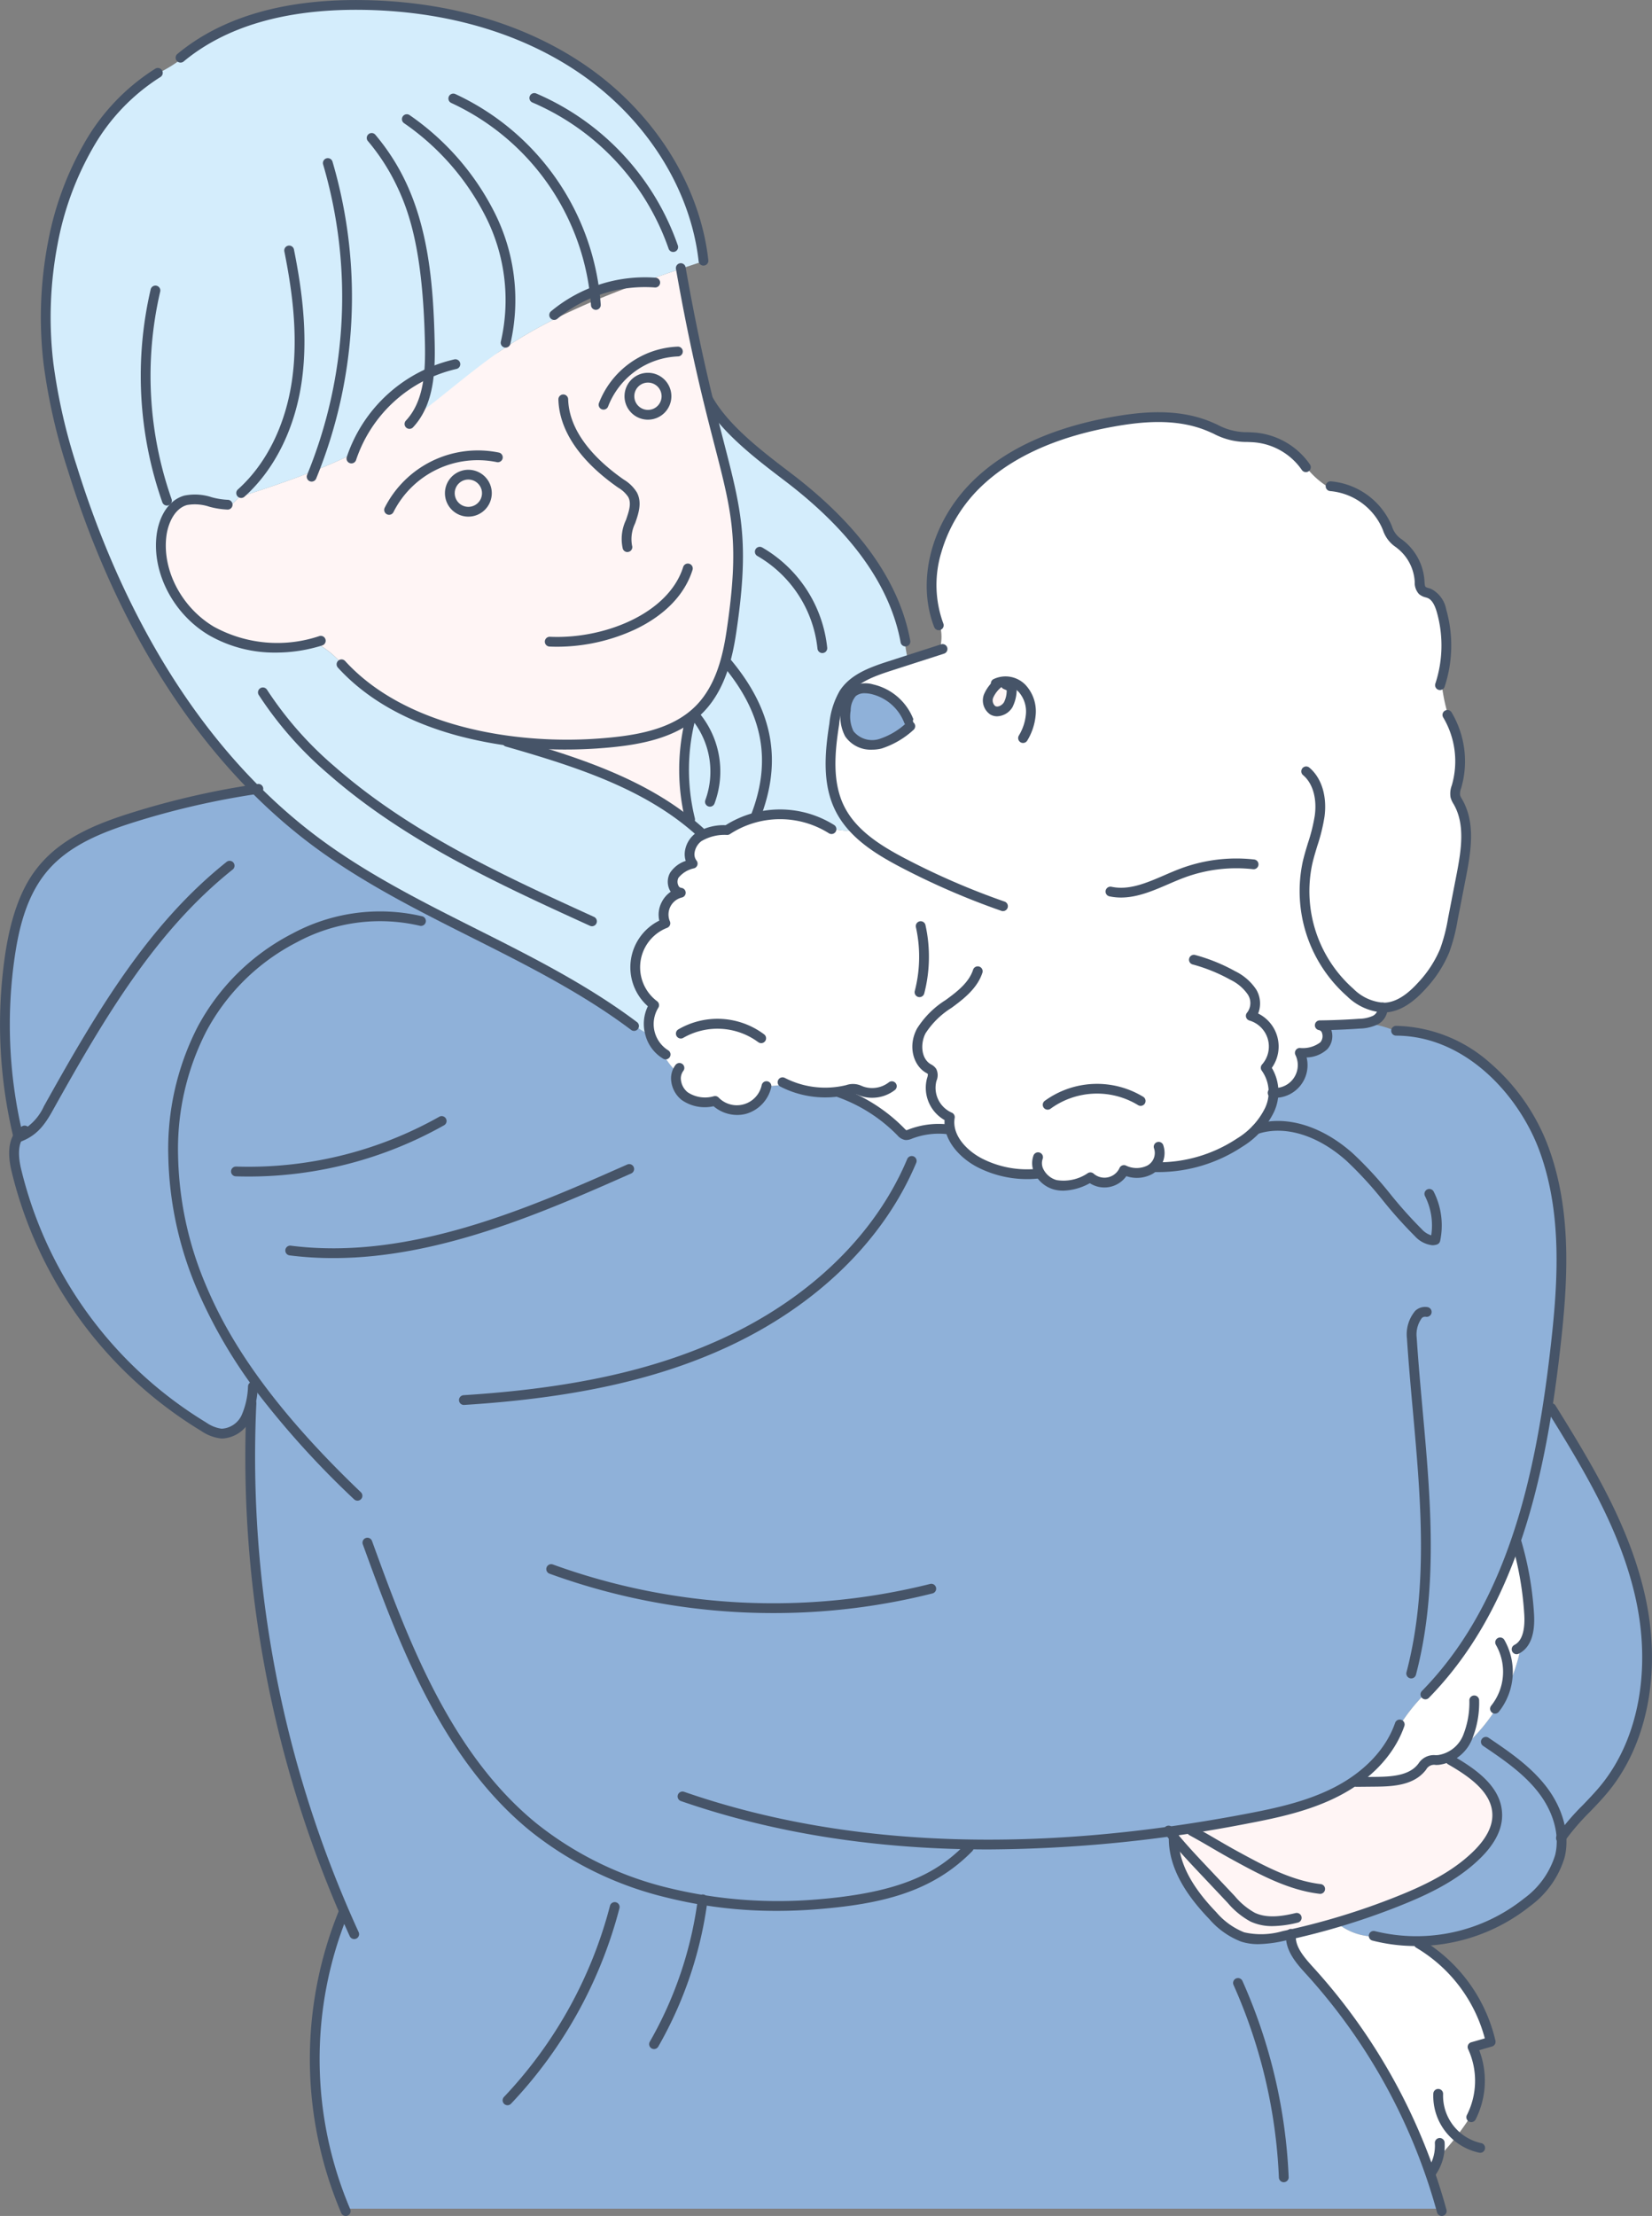 <svg xmlns="http://www.w3.org/2000/svg" width="244.633" height="328" viewBox="0 0 244.633 328"><rect x="0" y="0" width="244.633" height="328" fill="#808080" stroke="none"/><defs><style>.a{fill:#8fb1d9;}.b{fill:#fff;}.c{fill:#fff5f5;}.d{fill:#d4edfc;}.e{fill:#465468;}</style></defs><g transform="translate(197.997 208.169)"><path class="a" d="M2667.307,1904.939a25.223,25.223,0,0,1-5.386-.675,8.9,8.9,0,0,1-5.8-1.969l-.04-.132q4.645-1.369,9.147-3.173c4.2-1.679,8.365-3.691,11.583-6.862,1.594-1.569,2.987-3.573,2.991-5.81.006-3.231-2.714-5.576-5.55-7.359l-.161.129q-1.314-.5-2.627-1.01a5.257,5.257,0,0,0,3.281-2.18l.325.054a26.748,26.748,0,0,0,8.253-14.67c1.147-1.089,1.3-3.068,1.2-4.742a48.4,48.4,0,0,0-1.859-10.644l-.159-.056a116.2,116.2,0,0,0,4.761-20.049,5.378,5.378,0,0,0,.971,1.014l.038-.023c5.214,8.377,10.3,17.021,12.579,26.614,2.343,9.882,1.277,21.087-5.156,28.948-2.035,2.488-4.548,4.581-6.382,7.22a9.246,9.246,0,0,1-.244,2.819,13.31,13.31,0,0,1-4.844,6.8A26.3,26.3,0,0,1,2667.307,1904.939Z" transform="translate(-2656.08 -1825.79)"/></g><g transform="translate(0.717 116.826)"><path class="a" d="M1739.432,1475.337a7.844,7.844,0,0,1-.693,2.1,4.151,4.151,0,0,1-3.662,2.443,5.814,5.814,0,0,1-2.61-1.01,61.163,61.163,0,0,1-27.781-38.106c-.375-1.61-.528-3.6.308-4.871a70,70,0,0,1-1.242-26.669c.691-4.709,1.958-9.53,5.053-13.146,3.327-3.887,8.325-5.877,13.206-7.408a119.355,119.355,0,0,1,18.087-4.158,80.9,80.9,0,0,0,9.164,7.926c14.543,10.76,32.471,16.241,46.932,27.114l.07-.091a11.086,11.086,0,0,0,2.364,1.424,5.138,5.138,0,0,0,1.689,2.509,12.55,12.55,0,0,0,2.227,3.005,3.282,3.282,0,0,0,1.132,3.525,5.41,5.41,0,0,0,4.506.716,4.489,4.489,0,0,0,7.6-2.138l3.1-.292a13.822,13.822,0,0,0,7.651,1.037l.023.135a24.057,24.057,0,0,1,9.168,5.86,1.292,1.292,0,0,0,.677.453,1.319,1.319,0,0,0,.669-.141,11.8,11.8,0,0,1,5.906-.671l.041-.01a8.266,8.266,0,0,0,4.44,4.97,15.315,15.315,0,0,0,8.528,1.559l.279-.137a3.826,3.826,0,0,0,2.312,1.792,7.168,7.168,0,0,0,5.189-1.114,3.168,3.168,0,0,0,4.97-1.074,4.288,4.288,0,0,0,3.835-.042,2.845,2.845,0,0,0,.6-.468l.215.083a21.834,21.834,0,0,0,12.484-3.637,11.715,11.715,0,0,0,4.417-4.813,7,7,0,0,0,.584-2.546,4.118,4.118,0,0,0,3.917-5.924,4.928,4.928,0,0,0,3.55-1.049c.886-.909.661-2.832-.592-3.031q2.931-.031,5.856-.24c.281-.019.567-.042.851-.079a15.34,15.34,0,0,1,4.56,1.19l.027-.062c9.992.029,18.524,8.236,21.943,17.624s2.753,19.726,1.612,29.652c-.317,2.761-.681,5.543-1.114,8.325a116.175,116.175,0,0,1-4.761,20.05c-2.848,8.24-6.928,15.877-12.943,22.169l-.07-.066a26.941,26.941,0,0,0-3.84,4.61,4.38,4.38,0,0,1-.35.476,17.325,17.325,0,0,1-6.537,8.127,23.082,23.082,0,0,1-2.709,1.64c-4.127,2.134-8.731,3.146-13.3,4.016q-5.34,1.015-10.747,1.795l-.768.108c.2.255.4.505.609.755-.027.13-.05.261-.075.393l.116.021c.056,4.326,2.768,8.16,5.773,11.271a11.216,11.216,0,0,0,4.444,3.175,11.967,11.967,0,0,0,6.063-.161c.365-.077.727-.155,1.091-.238-.211,2.062,1.354,3.846,2.757,5.384a87.086,87.086,0,0,1,17.828,29.985q.9,2.593,1.635,5.241H1753.34a57.681,57.681,0,0,1-.167-43.879l.11-.048a169.98,169.98,0,0,1-13.747-75.317Z" transform="translate(-1703.014 -1384.51)"/></g><g transform="translate(200.681 228.218)"><path class="b" d="M2685.03,1952.708a5.256,5.256,0,0,1-3.281,2.18c-.118.021-.238.035-.358.045a3.955,3.955,0,0,0-1.664.259,3.9,3.9,0,0,0-.938.967c-1.558,1.822-4.268,1.983-6.665,2.006q-1.456.012-2.912.027l-.161-.225a17.328,17.328,0,0,0,6.537-8.127,4.387,4.387,0,0,0,.35-.476,26.921,26.921,0,0,1,3.84-4.61l.07.066c6.015-6.293,10.1-13.929,12.943-22.169l.16.056a48.4,48.4,0,0,1,1.859,10.644c.1,1.675-.054,3.653-1.2,4.742a26.749,26.749,0,0,1-8.253,14.67Z" transform="translate(-2669.05 -1922.65)"/></g><g transform="translate(173.693 260.456)"><path class="c" d="M2556.157,2104.242c-.365.083-.727.161-1.091.238a11.967,11.967,0,0,1-6.063.161,11.215,11.215,0,0,1-4.444-3.175c-3.006-3.111-5.717-6.945-5.773-11.271l-.116-.021c.025-.132.048-.263.074-.393.052-.288.105-.575.159-.863q5.4-.773,10.747-1.795c4.566-.869,9.17-1.881,13.3-4.016a23.1,23.1,0,0,0,2.71-1.639l.161.226q1.456-.016,2.913-.027c2.4-.023,5.106-.184,6.665-2.006a3.9,3.9,0,0,1,.937-.967,3.962,3.962,0,0,1,1.664-.259c.12-.01.24-.025.358-.045q1.314.506,2.627,1.01l.161-.128c2.836,1.782,5.556,4.128,5.55,7.359,0,2.238-1.4,4.241-2.991,5.811-3.219,3.171-7.387,5.183-11.583,6.862q-4.5,1.8-9.147,3.173Q2559.6,2103.476,2556.157,2104.242Z" transform="translate(-2538.67 -2078.39)"/></g><g transform="translate(191.161 284.542)"><path class="b" d="M2644.885,2229.552a6.758,6.758,0,0,1-1.093,2.287l-.13.046a87.071,87.071,0,0,0-17.829-29.985c-1.4-1.538-2.968-3.323-2.757-5.384q3.437-.768,6.816-1.766l.039.133a8.9,8.9,0,0,0,5.8,1.968,25.219,25.219,0,0,0,5.386.675,1.8,1.8,0,0,0,1.53.824l.031-.047a22.866,22.866,0,0,1,9.96,14.123l-2.685.77a11.923,11.923,0,0,1,.3,9.319,38.928,38.928,0,0,1-2.649,3.885A39.412,39.412,0,0,1,2644.885,2229.552Z" transform="translate(-2623.057 -2194.75)"/></g><g transform="translate(94.074 61.75)"><path class="b" d="M2208.875,1157.52a3.027,3.027,0,0,0-1.07.157l.035.1a5.125,5.125,0,0,0-1.478,1.9,1.593,1.593,0,1,0,2.888,1.327,5.244,5.244,0,0,0,.523-2.6l-.909-.4Zm-9.739-8.317-.169.039c-2.739-7.069.1-15.442,5.487-20.772s12.882-8.034,20.345-9.362c4.633-.824,9.547-1.153,13.923.577a22.588,22.588,0,0,0,4.1,1.538c1.016.186,2.061.13,3.09.23a10.327,10.327,0,0,1,7.278,4.183l.014-.01a12.468,12.468,0,0,0,3.391,3.128l.389-.1a10.036,10.036,0,0,1,8.276,5.862,7.832,7.832,0,0,0,.8,1.608,8.846,8.846,0,0,0,1.478,1.321,7.508,7.508,0,0,1,2.631,5.231,2,2,0,0,0,.4,1.406,3.145,3.145,0,0,0,1.053.451,3.613,3.613,0,0,1,1.791,2.552,18.739,18.739,0,0,1-.11,10.664l.122.021a27.323,27.323,0,0,0,1.056,5.063,13.391,13.391,0,0,1,1.182,10.2,3.056,3.056,0,0,0-.205,1.5,3.257,3.257,0,0,0,.412.872c1.842,3.235,1.184,7.257.474,10.911q-.628,3.217-1.252,6.433a25.922,25.922,0,0,1-1.207,4.649,17.553,17.553,0,0,1-3.389,5.2c-1.486,1.643-3.378,3.186-5.6,3.227a1.741,1.741,0,0,1-.18,0v.006a2.035,2.035,0,0,1-1.179,1.884,4.214,4.214,0,0,1-1.437.412c-.284.037-.569.06-.851.078q-2.925.208-5.856.24c1.253.2,1.478,2.122.592,3.031a4.928,4.928,0,0,1-3.55,1.049,4.118,4.118,0,0,1-3.917,5.924,7,7,0,0,1-.584,2.546,11.712,11.712,0,0,1-4.417,4.813,21.833,21.833,0,0,1-12.484,3.637l-.215-.083a2.85,2.85,0,0,1-.6.468,4.288,4.288,0,0,1-3.836.042,3.168,3.168,0,0,1-4.97,1.074,7.167,7.167,0,0,1-5.189,1.114,3.826,3.826,0,0,1-2.312-1.793l-.28.137a15.314,15.314,0,0,1-8.528-1.559,8.267,8.267,0,0,1-4.44-4.97l-.041.01a11.8,11.8,0,0,0-5.906.671,1.317,1.317,0,0,1-.669.141,1.291,1.291,0,0,1-.677-.453,24.058,24.058,0,0,0-9.168-5.86l-.023-.135a13.821,13.821,0,0,1-7.65-1.037l-3.1.292a4.488,4.488,0,0,1-7.6,2.138,5.41,5.41,0,0,1-4.507-.716,3.281,3.281,0,0,1-1.132-3.525,12.528,12.528,0,0,1-2.227-3.005,5.356,5.356,0,0,1-1.146-6.93,6.994,6.994,0,0,1,1.663-12.122,3.312,3.312,0,0,1,2.277-4.515c-1.093-.1-1.521-1.648-.958-2.592a4.638,4.638,0,0,1,2.724-1.722c-.936-1.155-.348-3.014.849-3.9a4.088,4.088,0,0,1,.464-.3,8.229,8.229,0,0,1,3.794-.77,12.958,12.958,0,0,1,4.191-1.89,14.436,14.436,0,0,1,11.068,1.635,18.944,18.944,0,0,0,3.894.431,12.858,12.858,0,0,1-2.448-3.31c-1.923-3.8-1.52-8.329-.855-12.54a11.431,11.431,0,0,1,1.443-4.581c1.474-2.24,4.223-3.206,6.775-4.028l2.714-.875,4.666-1.505A6.539,6.539,0,0,0,2199.136,1149.2Zm-4.564,15.117a3.97,3.97,0,0,0-.25-1.368l.019-.008a7.649,7.649,0,0,0-5.261-4.248,3.3,3.3,0,0,0-2.882.484,3.882,3.882,0,0,0-1,2.633,5.577,5.577,0,0,0,.524,3.484,4.231,4.231,0,0,0,4.6,1.48A11.59,11.59,0,0,0,2194.572,1164.32Z" transform="translate(-2154.027 -1118.436)"/></g><g transform="translate(146.287 100.832)"><path class="c" d="M2408.893,1307.723l.909.4a5.239,5.239,0,0,1-.524,2.6,1.593,1.593,0,1,1-2.887-1.327,5.121,5.121,0,0,1,1.478-1.9l-.035-.1a3.024,3.024,0,0,1,1.07-.157Z" transform="translate(-2406.268 -1307.244)"/></g><g transform="translate(104.867 59.194)"><path class="d" d="M2235.77,1144.6l-2.714.876c-2.552.822-5.3,1.788-6.775,4.028a11.432,11.432,0,0,0-1.443,4.581c-.664,4.21-1.068,8.737.855,12.54a12.861,12.861,0,0,0,2.449,3.31,18.932,18.932,0,0,1-3.893-.431,14.437,14.437,0,0,0-11.068-1.635l-.012-.043c2.751-7.048,2.734-14.477-4.165-22.767l-.37-.029a34.774,34.774,0,0,0,.979-4.635c2.335-15.674.271-19.027-3.442-34.293l.044-.01c2.521,4.424,7.756,8.363,11.807,11.445,7.922,6.032,15.171,13.912,17.224,23.614h0A18.54,18.54,0,0,0,2235.77,1144.6Z" transform="translate(-2206.17 -1106.09)"/></g><g transform="translate(125.194 101.891)"><path class="a" d="M2313.542,1316.732a3.958,3.958,0,0,1,.25,1.368,11.6,11.6,0,0,1-4.243,2.457,4.232,4.232,0,0,1-4.6-1.48,5.578,5.578,0,0,1-.524-3.484,3.883,3.883,0,0,1,1-2.633,3.3,3.3,0,0,1,2.881-.484,7.65,7.65,0,0,1,5.262,4.247Z" transform="translate(-2304.367 -1312.358)"/></g><g transform="translate(101.3 98.132)"><path class="d" d="M2195.337,1294.229c6.9,8.29,6.916,15.719,4.165,22.768l.013.043a12.965,12.965,0,0,0-4.192,1.89,8.231,8.231,0,0,0-3.794.77l-.218-.5q-.922-.832-1.89-1.6l.408-.242a30.732,30.732,0,0,1,.062-14.957l-.1-.13a12.555,12.555,0,0,0,1.482-1.3,16,16,0,0,0,3.691-6.769Z" transform="translate(-2188.936 -1294.2)"/></g><g transform="translate(23.816 39.778)"><path class="c" d="M1885.9,1014.285c1.9-.687,3.809-1.348,5.721-2,1.457,8.278,2.834,14.479,4.039,19.426,3.714,15.266,5.777,18.619,3.442,34.293a34.761,34.761,0,0,1-.979,4.635,16,16,0,0,1-3.691,6.769,12.58,12.58,0,0,1-1.482,1.3c-3.79,2.842-8.978,3.525-13.807,3.859a65.4,65.4,0,0,1-13.2-.427c-9.164-1.246-18.162-4.585-24.15-10.849l.019-.019a13.124,13.124,0,0,0-4.4-3.67,20.013,20.013,0,0,1-15.336-1.716c-4.809-2.865-8.048-8.5-7.379-14.057.269-2.24,1.418-4.663,3.589-5.27,2.024-.567,4.113.638,6.214.648l.309.23a10.945,10.945,0,0,0,1.354-1.327c3.739-1.209,7.481-2.455,11.126-3.9,1.962-.778,3.9-1.617,5.788-2.538,2.24-1.087,2.259-9.8,4.351-11.168.936-.609,7.1-1.784,8-2.442,4.256-3.115,5.109,1.373,9.462-1.616a69.011,69.011,0,0,1,8.021-4.7c1.987-1,4.016-1.921,6.075-2.784C1881.259,1016.01,1883.571,1015.126,1885.9,1014.285Zm3.587,16.876a2.744,2.744,0,1,0-2.742,2.745A2.744,2.744,0,0,0,1889.487,1031.162Zm-26.594,14.353a2.744,2.744,0,1,0-2.743,2.743A2.744,2.744,0,0,0,1862.892,1045.515Z" transform="translate(-1814.608 -1012.29)"/></g><g transform="translate(6.777 0.725)"><path class="d" d="M1826.344,862.674c-1.912.648-3.823,1.308-5.721,2a21.055,21.055,0,0,0-7.046,1.368,20.737,20.737,0,0,0-6,3.49l.052.606a69.02,69.02,0,0,0-8.021,4.7c-4.353,2.989-8.3,6.547-12.552,9.662a13.647,13.647,0,0,0,1.993-6.411,21.424,21.424,0,0,0-11.254,11.975c-1.89.921-3.825,1.759-5.788,2.538-3.645,1.445-7.388,2.691-11.126,3.9a10.927,10.927,0,0,1-1.354,1.327l-.308-.23c-2.1-.01-4.19-1.215-6.214-.648-2.171.607-3.32,3.03-3.589,5.27-.668,5.558,2.571,11.192,7.38,14.057a20.012,20.012,0,0,0,15.336,1.716,13.121,13.121,0,0,1,4.4,3.67l-.019.019c5.988,6.264,14.986,9.6,24.15,10.849l-.023.174c9.391,2.691,19.052,5.7,26.661,11.724q.969.764,1.89,1.6l.217.5a4.072,4.072,0,0,0-.463.3c-1.2.884-1.784,2.743-.849,3.9a4.638,4.638,0,0,0-2.724,1.722c-.563.944-.134,2.49.958,2.592a3.312,3.312,0,0,0-2.277,4.515,6.993,6.993,0,0,0-1.662,12.122,5.144,5.144,0,0,0-.545,4.422,11.083,11.083,0,0,1-2.364-1.424l-.07.091c-14.461-10.874-32.389-16.355-46.932-27.114a80.913,80.913,0,0,1-9.163-7.926c-12.919-12.941-21.652-29.994-27.108-47.586a86.633,86.633,0,0,1-3.519-15.473,58.42,58.42,0,0,1,.65-17.808c1.917-9.975,6.893-19.869,15.552-25.179l.054.033a19.785,19.785,0,0,0,3.422-2.086l-.13-.174c7.241-6.017,17.116-7.9,26.53-7.827,11.575.089,23.324,2.931,32.9,9.441s16.75,16.916,18.027,28.42l.021.062Q1828.027,862.108,1826.344,862.674Z" transform="translate(-1732.292 -823.62)"/></g><g transform="translate(75.124 106.203)"><path class="c" d="M2089.513,1333.19l.1.13a30.736,30.736,0,0,0-.062,14.958l-.408.242c-7.609-6.026-17.27-9.033-26.661-11.724l.023-.174a65.375,65.375,0,0,0,13.2.426C2080.536,1336.715,2085.723,1336.032,2089.513,1333.19Z" transform="translate(-2062.48 -1333.19)"/></g><g transform="translate(93.207 55.905)"><path class="c" d="M2152.585,1090.2a2.745,2.745,0,1,1-2.745,2.745A2.744,2.744,0,0,1,2152.585,1090.2Z" transform="translate(-2149.84 -1090.2)"/></g><g transform="translate(66.613 70.258)"><path class="c" d="M2024.1,1159.54a2.744,2.744,0,1,1-2.745,2.745A2.744,2.744,0,0,1,2024.1,1159.54Z" transform="translate(-2021.36 -1159.54)"/></g><g transform="translate(49.847 38.929)"><path class="e" d="M1974.313,1080.2a61.519,61.519,0,0,1-16.116-2.079c-7.5-2.052-13.433-5.431-17.644-10.045a.724.724,0,0,1,1.07-.977c7.875,8.629,21.425,11.643,32.854,11.644,1.49,0,2.941-.051,4.341-.147,5.575-.385,11.229-1.25,14.818-4.943,2.966-3.053,3.949-7.485,4.474-11,1.945-13.048.849-17.3-1.8-27.557-1.486-5.755-3.519-13.636-5.7-26.056a.725.725,0,0,1,1.427-.251c2.172,12.363,4.2,20.213,5.677,25.944,2.622,10.158,3.818,14.794,1.83,28.133-.557,3.735-1.613,8.451-4.868,11.8-3.929,4.043-9.9,4.974-15.757,5.379C1977.381,1080.148,1975.842,1080.2,1974.313,1080.2Z" transform="translate(-1940.364 -1008.186)"/></g><g transform="translate(23.095 73.178)"><path class="e" d="M1828.891,1197.059a19.485,19.485,0,0,1-9.948-2.59c-5.223-3.11-8.4-9.182-7.728-14.766.285-2.367,1.515-5.155,4.114-5.881a7.914,7.914,0,0,1,4.029.238,10.838,10.838,0,0,0,2.384.385.724.724,0,0,1,0,1.449h0a12.071,12.071,0,0,1-2.709-.424,6.749,6.749,0,0,0-3.306-.253c-1.913.535-2.847,2.844-3.065,4.659-.607,5.033,2.285,10.522,7.031,13.348a19.535,19.535,0,0,0,15.645,1.386.725.725,0,0,1,.436,1.382A22.892,22.892,0,0,1,1828.891,1197.059Z" transform="translate(-1811.125 -1173.644)"/></g><g transform="translate(56.893 66.637)"><path class="e" d="M1975.127,1151.607a.725.725,0,0,1-.654-1.035,15.457,15.457,0,0,1,16.948-8.169.725.725,0,0,1-.33,1.411,13.963,13.963,0,0,0-15.309,7.379A.724.724,0,0,1,1975.127,1151.607Z" transform="translate(-1974.403 -1142.045)"/></g><g transform="translate(88.65 51.304)"><path class="e" d="M2128.549,1077.3a.735.735,0,0,1-.252-.045.725.725,0,0,1-.427-.932,13.075,13.075,0,0,1,11.673-8.347.724.724,0,0,1,.037,1.448,11.6,11.6,0,0,0-10.352,7.4A.725.725,0,0,1,2128.549,1077.3Z" transform="translate(-2127.825 -1067.973)"/></g><g transform="translate(65.888 69.534)"><path class="e" d="M2021.328,1162.979a3.468,3.468,0,1,1,3.469-3.468A3.472,3.472,0,0,1,2021.328,1162.979Zm0-5.488a2.019,2.019,0,1,0,2.019,2.019A2.022,2.022,0,0,0,2021.328,1157.492Z" transform="translate(-2017.86 -1156.043)"/></g><g transform="translate(92.483 55.181)"><path class="e" d="M2149.81,1093.64a3.469,3.469,0,1,1,3.468-3.468A3.472,3.472,0,0,1,2149.81,1093.64Zm0-5.488a2.02,2.02,0,1,0,2.02,2.02A2.021,2.021,0,0,0,2149.81,1088.152Z" transform="translate(-2146.342 -1086.703)"/></g><g transform="translate(51.315 53.179)"><path class="e" d="M1948.182,1092.441a.725.725,0,0,1-.69-.948,21.97,21.97,0,0,1,15.929-14.446.724.724,0,0,1,.31,1.415,20.5,20.5,0,0,0-14.861,13.477A.725.725,0,0,1,1948.182,1092.441Z" transform="translate(-1947.457 -1077.029)"/></g><g transform="translate(81.341 41.044)"><path class="e" d="M2093.238,1024.717a.725.725,0,0,1-.466-1.28,21.725,21.725,0,0,1,15.457-4.973.725.725,0,1,1-.109,1.445,20.269,20.269,0,0,0-14.417,4.639A.721.721,0,0,1,2093.238,1024.717Z" transform="translate(-2092.514 -1018.405)"/></g><g transform="translate(82.687 58.383)"><path class="e" d="M2109.237,1125.5a.725.725,0,0,1-.685-.488,6.518,6.518,0,0,1,.464-4.246c.455-1.322.847-2.463.34-3.414a4.55,4.55,0,0,0-1.492-1.389l-.062-.044c-5.619-3.933-8.657-8.429-8.787-13a.725.725,0,0,1,.7-.745h.021a.725.725,0,0,1,.724.7c.147,5.175,4.524,9.3,8.17,11.855l.062.043a5.749,5.749,0,0,1,1.94,1.894c.805,1.507.246,3.133-.247,4.567a5.327,5.327,0,0,0-.465,3.3.725.725,0,0,1-.685.961Z" transform="translate(-2099.013 -1102.17)"/></g><g transform="translate(80.681 83.388)"><path class="e" d="M2091.148,1235.308q-.568,0-1.13-.026a.724.724,0,0,1,.066-1.447c8,.367,17.571-3.41,19.739-10.358a.725.725,0,0,1,1.383.432c-1.141,3.658-4.063,6.7-8.448,8.808A27.53,27.53,0,0,1,2091.148,1235.308Z" transform="translate(-2089.327 -1222.969)"/></g><g transform="translate(59.517 16.912)"><path class="e" d="M2002.432,936.365a.725.725,0,0,1-.7-.9,27.336,27.336,0,0,0-2.124-18.235,37.2,37.2,0,0,0-12.219-14.092.724.724,0,1,1,.838-1.182,38.652,38.652,0,0,1,12.688,14.651,28.786,28.786,0,0,1,2.222,19.207A.724.724,0,0,1,2002.432,936.365Z" transform="translate(-1987.08 -901.823)"/></g><g transform="translate(54.276 19.651)"><path class="e" d="M1968.119,958.882a.724.724,0,0,1-.529-1.219c2.775-2.971,2.908-7.571,2.815-11.649-.312-13.67-2.338-19.489-4.479-23.74a30.626,30.626,0,0,0-3.993-6.025.725.725,0,0,1,1.1-.938,32.063,32.063,0,0,1,4.182,6.311c3.754,7.45,4.446,16.11,4.634,24.359.1,4.364-.058,9.3-3.2,12.671A.723.723,0,0,1,1968.119,958.882Z" transform="translate(-1961.76 -915.055)"/></g><g transform="translate(66.388 13.848)"><path class="e" d="M2042.124,919.033a.724.724,0,0,1-.723-.682,35.826,35.826,0,0,0-20.7-29.943.725.725,0,0,1,.59-1.324,37.309,37.309,0,0,1,21.554,31.182.725.725,0,0,1-.681.765Z" transform="translate(-2020.274 -887.021)"/></g><g transform="translate(45.423 23.41)"><path class="e" d="M1919.716,981.091a.725.725,0,0,1-.669-1,69.44,69.44,0,0,0,2.371-45.942.724.724,0,1,1,1.389-.414,70.89,70.89,0,0,1-2.421,46.91A.725.725,0,0,1,1919.716,981.091Z" transform="translate(-1918.992 -933.216)"/></g><g transform="translate(34.989 36.377)"><path class="e" d="M1869.311,1033.188a.724.724,0,0,1-.484-1.264c4.263-3.82,7.12-9.645,8.045-16.4.933-6.812-.13-13.624-1.16-18.8a.725.725,0,1,1,1.421-.283c1.052,5.285,2.136,12.252,1.175,19.277-.972,7.1-4,13.235-8.514,17.285A.722.722,0,0,1,1869.311,1033.188Z" transform="translate(-1868.586 -995.858)"/></g><g transform="translate(78.399 13.779)"><path class="e" d="M2099.593,910.205a.725.725,0,0,1-.686-.491,36.632,36.632,0,0,0-20.165-21.635.724.724,0,1,1,.563-1.335,38.1,38.1,0,0,1,20.974,22.5.724.724,0,0,1-.686.958Z" transform="translate(-2078.299 -886.687)"/></g><g transform="translate(122.264 95.332)"><path class="e" d="M2316.476,1320.2a.726.726,0,0,1-.238-.04,110.7,110.7,0,0,1-14.847-6.424c-3.87-2.023-7.723-4.433-9.7-8.338-1.991-3.937-1.62-8.566-.923-12.98a11.961,11.961,0,0,1,1.552-4.866c1.555-2.359,4.273-3.389,7.159-4.32l7.824-2.522a.724.724,0,1,1,.445,1.379l-7.824,2.522c-2.63.848-5.1,1.772-6.393,3.738a10.8,10.8,0,0,0-1.33,4.294c-.659,4.175-1.021,8.53.785,12.1,1.79,3.54,5.42,5.8,9.076,7.708a109.21,109.21,0,0,0,14.652,6.339.725.725,0,0,1-.238,1.409Z" transform="translate(-2290.213 -1280.671)"/></g><g transform="translate(124.469 101.166)"><path class="e" d="M2305.534,1318.656a4.572,4.572,0,0,1-3.982-1.969,6.218,6.218,0,0,1-.63-3.933,4.512,4.512,0,0,1,1.237-3.111,3.94,3.94,0,0,1,3.512-.65,8.411,8.411,0,0,1,5.98,5.162.429.429,0,0,0,.107.572.725.725,0,0,1-.111,1.019,12.8,12.8,0,0,1-4.7,2.739A5.832,5.832,0,0,1,2305.534,1318.656Zm-1.072-8.349a2,2,0,0,0-1.343.421,3.3,3.3,0,0,0-.754,2.158,4.968,4.968,0,0,0,.415,3.032,3.539,3.539,0,0,0,3.813,1.161,10.744,10.744,0,0,0,3.824-2.2.716.716,0,0,1-.124-.213,6.931,6.931,0,0,0-4.927-4.253A4.428,4.428,0,0,0,2304.462,1310.307Z" transform="translate(-2300.864 -1308.859)"/></g><g transform="translate(146.713 100.106)"><path class="e" d="M2413.109,1313.6a.725.725,0,0,1-.623-1.095,7.32,7.32,0,0,0,1.031-3.018,4.374,4.374,0,0,0-1.041-3.425,2.677,2.677,0,0,0-3.079-.622.725.725,0,0,1-.695-1.272,4.111,4.111,0,0,1,4.815.885,5.756,5.756,0,0,1,1.443,4.566,8.66,8.66,0,0,1-1.228,3.625A.725.725,0,0,1,2413.109,1313.6Z" transform="translate(-2408.325 -1303.734)"/></g><g transform="translate(145.563 100.364)"><path class="e" d="M2404.863,1310.641a1.994,1.994,0,0,1-.995-.26,2.505,2.505,0,0,1-.93-3.025,5.826,5.826,0,0,1,1.666-2.182.724.724,0,0,1,1.023.038.749.749,0,0,1,.088.116.723.723,0,0,1,.7-.064l.908.4a.725.725,0,0,1,.434.683,5.9,5.9,0,0,1-.626,2.957A2.773,2.773,0,0,1,2404.863,1310.641Zm.645-4.329a4.282,4.282,0,0,0-1.206,1.535,1.1,1.1,0,0,0,.282,1.274c.4.229,1.033-.116,1.3-.566a3.8,3.8,0,0,0,.4-1.763l-.458-.2A.72.72,0,0,1,2405.507,1306.312Z" transform="translate(-2402.773 -1304.98)"/></g><g transform="translate(137.23 61.018)"><path class="e" d="M2364.3,1147.164a.725.725,0,0,1-.676-.463c-2.673-6.9-.4-15.562,5.653-21.549,4.8-4.751,11.778-7.968,20.728-9.561,4.1-.728,9.424-1.317,14.315.618.415.164.825.346,1.222.522a9.126,9.126,0,0,0,4.518,1.125c.408.015.831.031,1.254.072a11.027,11.027,0,0,1,7.939,4.683.725.725,0,1,1-1.195.82,9.562,9.562,0,0,0-6.884-4.061c-.381-.037-.764-.051-1.169-.066a10.483,10.483,0,0,1-5.052-1.248c-.383-.17-.779-.346-1.167-.5-4.553-1.8-9.621-1.234-13.528-.538-8.655,1.54-15.371,4.624-19.963,9.164a21.955,21.955,0,0,0-5.6,9.418,16.546,16.546,0,0,0,.284,10.578.725.725,0,0,1-.675.986Z" transform="translate(-2362.517 -1114.901)"/></g><g transform="translate(196.308 71.238)"><path class="e" d="M2664.851,1195.176a.724.724,0,0,1-.687-.953,18.035,18.035,0,0,0,.215-10.592c-.337-1.168-.782-1.849-1.362-2.08-.081-.032-.178-.061-.281-.092a2.382,2.382,0,0,1-1-.5,2.475,2.475,0,0,1-.626-1.789l-.006-.1a6.807,6.807,0,0,0-2.374-4.719c-.131-.11-.267-.216-.4-.322a4.83,4.83,0,0,1-1.922-2.522c-.048-.117-.1-.234-.148-.35a9.326,9.326,0,0,0-7.666-5.431.724.724,0,1,1,.108-1.445,10.811,10.811,0,0,1,8.886,6.3c.054.124.106.25.159.376a3.478,3.478,0,0,0,1.475,1.934c.149.117.3.233.443.354a8.285,8.285,0,0,1,2.888,5.741l.006.11c.017.308.039.691.166.809a1.352,1.352,0,0,0,.429.174c.122.037.261.078.4.134a4.286,4.286,0,0,1,2.217,3.024,19.491,19.491,0,0,1-.233,11.451A.724.724,0,0,1,2664.851,1195.176Z" transform="translate(-2647.922 -1164.274)"/></g><g transform="translate(192.433 105.089)"><path class="e" d="M2641.627,1372.584a8.369,8.369,0,0,1-5.377-2.4,20.765,20.765,0,0,1-6.58-19.861c.219-.971.511-1.928.794-2.853a25.515,25.515,0,0,0,1.005-4.06c.339-2.538-.312-4.768-1.741-5.964a.724.724,0,1,1,.93-1.111c1.813,1.517,2.653,4.233,2.248,7.267a26.926,26.926,0,0,1-1.056,4.292c-.275.9-.559,1.83-.767,2.749a19.283,19.283,0,0,0,6.11,18.441,6.976,6.976,0,0,0,4.513,2.052c1.621-.03,3.279-1.008,5.07-2.989a16.655,16.655,0,0,0,3.253-4.983,25.47,25.47,0,0,0,1.17-4.52l1.251-6.433c.743-3.82,1.273-7.491-.393-10.414l-.067-.116a3.351,3.351,0,0,1-.421-.955,3.427,3.427,0,0,1,.182-1.748l.033-.112a12.69,12.69,0,0,0-1.3-9.957.724.724,0,1,1,1.24-.749,14.162,14.162,0,0,1,1.448,11.113l-.035.117a2.268,2.268,0,0,0-.158,1.017,2.225,2.225,0,0,0,.26.547l.073.126c1.911,3.355,1.354,7.311.556,11.409l-1.252,6.432a26.533,26.533,0,0,1-1.245,4.778,18.065,18.065,0,0,1-3.525,5.419c-2.074,2.294-4.076,3.428-6.118,3.466Z" transform="translate(-2629.202 -1327.807)"/></g><g transform="translate(93.348 119.812)"><path class="e" d="M2155.745,1435.928a.72.72,0,0,1-.357-.094,5.8,5.8,0,0,1-2.707-3.766,5.914,5.914,0,0,1,.428-4,7.714,7.714,0,0,1,1.693-12.679,4,4,0,0,1,.351-2.722,4.124,4.124,0,0,1,1.341-1.55,2.407,2.407,0,0,1-.151-.256,2.748,2.748,0,0,1,.063-2.561,4.432,4.432,0,0,1,2.313-1.752,3.135,3.135,0,0,1-.127-1.4,4.03,4.03,0,0,1,1.576-2.682,7.691,7.691,0,0,1,4.457-1.2,15.09,15.09,0,0,1,16.076-.024.724.724,0,0,1-.793,1.213,13.57,13.57,0,0,0-14.638.125.726.726,0,0,1-.4.129,6.724,6.724,0,0,0-3.844.926,2.627,2.627,0,0,0-1,1.7,1.516,1.516,0,0,0,.285,1.161.724.724,0,0,1-.34,1.146,4.05,4.05,0,0,0-2.324,1.4,1.282,1.282,0,0,0-.015,1.162.535.535,0,0,0,.417.337.724.724,0,0,1,.06,1.435,2.594,2.594,0,0,0-1.755,3.48.724.724,0,0,1-.387,1,6.269,6.269,0,0,0-1.49,10.866.725.725,0,0,1,.165.989,4.585,4.585,0,0,0,1.456,6.262.725.725,0,0,1-.358,1.355Z" transform="translate(-2150.52 -1398.935)"/></g><g transform="translate(99.371 157.343)"><path class="e" d="M2189.412,1587.938a5.4,5.4,0,0,1-3.5-1.292,5.945,5.945,0,0,1-4.727-.929,4.157,4.157,0,0,1-1.536-2.728,3.293,3.293,0,0,1,.636-2.464.725.725,0,0,1,1.14.9,1.855,1.855,0,0,0-.338,1.391,2.716,2.716,0,0,0,.985,1.76,4.664,4.664,0,0,0,3.9.583.723.723,0,0,1,.683.2,3.764,3.764,0,0,0,6.384-1.839.724.724,0,0,1,1.417.3,5.342,5.342,0,0,1-3.656,3.928A5,5,0,0,1,2189.412,1587.938Z" transform="translate(-2179.615 -1580.249)"/></g><g transform="translate(100.114 150.799)"><path class="e" d="M2195.808,1552.24a.721.721,0,0,1-.442-.151,10.17,10.17,0,0,0-11.063-.651.725.725,0,1,1-.745-1.243,11.514,11.514,0,0,1,12.693.748.725.725,0,0,1-.443,1.3Z" transform="translate(-2183.206 -1548.637)"/></g><g transform="translate(115.142 159.457)"><path class="e" d="M2269.795,1593.492a5.277,5.277,0,0,1-1.73-.287c-.1-.035-.2-.073-.3-.111a2.611,2.611,0,0,0-.647-.191,2.645,2.645,0,0,0-.79.119l-.112.027a14.582,14.582,0,0,1-10.017-1.219.725.725,0,0,1,.669-1.286,13.109,13.109,0,0,0,9.008,1.1l.106-.026a3.055,3.055,0,0,1,2.3.126c.085.033.171.066.257.1a4.029,4.029,0,0,0,3.757-.644.725.725,0,0,1,.905,1.132A5.5,5.5,0,0,1,2269.795,1593.492Z" transform="translate(-2255.808 -1590.462)"/></g><g transform="translate(135.101 143.009)"><path class="e" d="M2369.216,1542.521a16.154,16.154,0,0,1-7.257-1.723c-2.671-1.355-5.143-4.007-4.954-7.014a5.494,5.494,0,0,1-2.617-6.115l.037-.126a1.709,1.709,0,0,0,.109-.575,1.367,1.367,0,0,0-.256-.172l-.136-.081c-1.695-1.042-2.641-3.815-1.215-6.478a13.438,13.438,0,0,1,4.244-4.226l.365-.269c1.489-1.1,3.126-2.425,3.7-4.236a.725.725,0,0,1,1.38.441c-.676,2.117-2.429,3.635-4.223,4.961l-.368.271a12.378,12.378,0,0,0-3.825,3.742c-.787,1.47-.695,3.7.7,4.559l.109.065a2.025,2.025,0,0,1,.755.657,2.08,2.08,0,0,1,.051,1.749l-.033.115a4.018,4.018,0,0,0,2.271,4.611.724.724,0,0,1,.447.8c-.432,2.5,1.756,4.835,4.116,6.032a14.669,14.669,0,0,0,8.122,1.485.724.724,0,1,1,.156,1.44A15.579,15.579,0,0,1,2369.216,1542.521Z" transform="translate(-2352.231 -1511.003)"/></g><g transform="translate(170.363 141.327)"><path class="e" d="M2523.749,1535.037q-.229,0-.458,0a.725.725,0,0,1,.015-1.449h.015a21.118,21.118,0,0,0,12.068-3.516,10.969,10.969,0,0,0,4.154-4.5,5.474,5.474,0,0,0-.459-5.522.725.725,0,0,1,.021-.937,4.011,4.011,0,0,0-1.869-6.509.725.725,0,0,1-.319-1.2,2.319,2.319,0,0,0,.075-2.661,6.6,6.6,0,0,0-2.576-2.175,24.842,24.842,0,0,0-5.59-2.266.724.724,0,0,1,.377-1.4,26.275,26.275,0,0,1,5.916,2.4,7.869,7.869,0,0,1,3.121,2.706,4.025,4.025,0,0,1,.289,3.556,5.448,5.448,0,0,1,2.024,8.045,6.994,6.994,0,0,1,.316,6.543,12.364,12.364,0,0,1-4.677,5.124A22.617,22.617,0,0,1,2523.749,1535.037Z" transform="translate(-2522.582 -1502.876)"/></g><g transform="translate(154.415 160.43)"><path class="e" d="M2446.261,1598.984a.724.724,0,0,1-.439-1.3,13.171,13.171,0,0,1,14.6-.6.724.724,0,1,1-.779,1.222,11.68,11.68,0,0,0-12.941.529A.721.721,0,0,1,2446.261,1598.984Z" transform="translate(-2445.536 -1595.164)"/></g><g transform="translate(152.84 169.017)"><path class="e" d="M2442.533,1643.869a5.436,5.436,0,0,1-1.349-.166,4.57,4.57,0,0,1-2.834-2.267,3.374,3.374,0,0,1-.222-2.777.724.724,0,0,1,1.355.513,1.947,1.947,0,0,0,.153,1.595,3.124,3.124,0,0,0,1.907,1.531,6.389,6.389,0,0,0,4.651-1.04.724.724,0,0,1,.874.12,2.453,2.453,0,0,0,3.776-.816.724.724,0,0,1,.974-.411,3.583,3.583,0,0,0,3.176-.007,2.122,2.122,0,0,0,1-2.492.724.724,0,1,1,1.334-.566,3.577,3.577,0,0,1-1.605,4.311,4.821,4.821,0,0,1-3.848.32,3.985,3.985,0,0,1-5.407,1.042A8.565,8.565,0,0,1,2442.533,1643.869Z" transform="translate(-2437.925 -1636.646)"/></g><g transform="translate(163.716 127.07)"><path class="e" d="M2492.755,1439.778a8.212,8.212,0,0,1-1.712-.177.724.724,0,1,1,.3-1.417c2.6.55,5.146-.549,7.844-1.711.794-.343,1.615-.7,2.429-1a23.606,23.606,0,0,1,10.856-1.328.724.724,0,1,1-.164,1.439,22.152,22.152,0,0,0-10.187,1.246c-.78.291-1.584.636-2.361.972C2497.5,1438.777,2495.177,1439.778,2492.755,1439.778Z" transform="translate(-2490.469 -1433.997)"/></g><g transform="translate(187.767 148.42)"><path class="e" d="M2607.666,1551.213q-.167,0-.334-.012a.725.725,0,1,1,.1-1.445,3.394,3.394,0,0,0,3.293-4.879.725.725,0,0,1,.641-1.043,4.31,4.31,0,0,0,3.042-.831,1.417,1.417,0,0,0,.262-1.352.587.587,0,0,0-.449-.456.724.724,0,0,1,.1-1.44c1.933-.022,3.888-.1,5.813-.238a5.129,5.129,0,0,0,2-.411,1.349,1.349,0,0,0,.8-1.168.725.725,0,1,1,1.442-.146,2.76,2.76,0,0,1-1.564,2.6,6.464,6.464,0,0,1-2.574.573c-1.392.1-2.8.168-4.2.208,0,.008.005.016.008.025a2.877,2.877,0,0,1-.6,2.82,4.692,4.692,0,0,1-3.064,1.223,4.834,4.834,0,0,1-4.72,5.976Z" transform="translate(-2606.66 -1537.14)"/></g><g transform="translate(123.533 160.972)"><path class="e" d="M2307.015,1605.552a1.415,1.415,0,0,1-.213-.016,1.952,1.952,0,0,1-1.086-.664,23.341,23.341,0,0,0-8.889-5.682.724.724,0,1,1,.483-1.366,24.8,24.8,0,0,1,9.444,6.036,1.4,1.4,0,0,0,.279.245,2.209,2.209,0,0,0,.267-.093l.021-.008a12.458,12.458,0,0,1,6.27-.712.724.724,0,0,1-.207,1.434,11.027,11.027,0,0,0-5.54.629l-.021.008A2.195,2.195,0,0,1,2307.015,1605.552Z" transform="translate(-2296.344 -1597.782)"/></g><g transform="translate(20.842 42.273)"><path class="e" d="M1804.12,1056.9a.725.725,0,0,1-.683-.482,56.456,56.456,0,0,1-1.726-31.518.724.724,0,1,1,1.41.333,55,55,0,0,0,1.682,30.7.725.725,0,0,1-.683.967Z" transform="translate(-1800.241 -1024.342)"/></g><g transform="translate(6.051 10.055)"><path class="e" d="M1816.629,1011.232a.723.723,0,0,1-.435-.145c-7.256-5.456-15.559-9.628-23.588-13.663-7.913-3.977-16.1-8.089-23.34-13.449-16.3-12.064-28.936-31.386-36.532-55.878a86.679,86.679,0,0,1-3.547-15.6,58.971,58.971,0,0,1,.658-18.028,46.52,46.52,0,0,1,5.334-14.568,31.243,31.243,0,0,1,10.551-11.092.724.724,0,0,1,.758,1.235,29.815,29.815,0,0,0-10.058,10.589,45.047,45.047,0,0,0-5.162,14.11,57.509,57.509,0,0,0-.642,17.585,85.257,85.257,0,0,0,3.491,15.344c5.233,16.872,15.728,40.134,36.01,55.142,7.143,5.285,15.27,9.369,23.129,13.319,8.086,4.064,16.447,8.266,23.808,13.8a.725.725,0,0,1-.436,1.3Z" transform="translate(-1728.784 -868.697)"/></g><g transform="translate(74.399 109.083)"><path class="e" d="M2088.252,1361.877a.723.723,0,0,1-.486-.187c-7.567-6.847-17.687-10.134-28.264-13.163a.725.725,0,1,1,.4-1.393c10.747,3.078,21.04,6.426,28.837,13.482a.725.725,0,0,1-.486,1.262Z" transform="translate(-2058.977 -1347.105)"/></g><g transform="translate(38.205 101.757)"><path class="e" d="M1933.58,1347.051a.721.721,0,0,1-.3-.066c-13.461-6.143-27.38-12.5-38.772-22.492a54.305,54.305,0,0,1-10.274-11.672.724.724,0,1,1,1.223-.776,52.9,52.9,0,0,0,10.006,11.359c11.231,9.856,25.052,16.163,38.417,22.263a.725.725,0,0,1-.3,1.384Z" transform="translate(-1884.122 -1311.709)"/></g><g transform="translate(25.996)"><path class="e" d="M1903.317,859.434a.725.725,0,0,1-.719-.645c-1.192-10.741-7.814-21.172-17.714-27.9-8.822-6-20.059-9.219-32.5-9.315-11.07-.083-19.843,2.492-26.061,7.659a.725.725,0,0,1-.927-1.114c6.489-5.392,15.58-8.084,27-7.993,12.724.1,24.238,3.406,33.3,9.565,10.245,6.966,17.1,17.785,18.34,28.942a.726.726,0,0,1-.721.8Z" transform="translate(-1825.139 -820.12)"/></g><g transform="translate(104.185 58.469)"><path class="e" d="M2232.771,1139.8a.725.725,0,0,1-.712-.594c-1.541-8.383-7.291-16.415-17.09-23.874l-.214-.163c-4.114-3.131-9.234-7.027-11.784-11.5a.724.724,0,1,1,1.259-.718c2.4,4.218,7.394,8.014,11.4,11.065l.215.164c10.1,7.684,16.03,16.016,17.638,24.765a.725.725,0,0,1-.713.856Z" transform="translate(-2202.875 -1102.586)"/></g><g transform="translate(111.787 80.941)"><path class="e" d="M2249.585,1226.871a.725.725,0,0,1-.72-.655,18,18,0,0,0-8.9-13.715.724.724,0,1,1,.715-1.26,19.465,19.465,0,0,1,9.626,14.835.724.724,0,0,1-.651.791C2249.632,1226.87,2249.608,1226.871,2249.585,1226.871Z" transform="translate(-2239.598 -1211.147)"/></g><g transform="translate(106.977 97.436)"><path class="e" d="M2221.248,1315.053a.725.725,0,0,1-.674-.989c3.115-7.976,1.829-14.98-4.046-22.041a.724.724,0,1,1,1.114-.927c6.249,7.51,7.609,14.975,4.282,23.495A.725.725,0,0,1,2221.248,1315.053Z" transform="translate(-2216.359 -1290.836)"/></g><g transform="translate(185.332 165.923)"><path class="e" d="M2621.68,1640.094a4.072,4.072,0,0,1-2.582-1.331,65.762,65.762,0,0,1-4.721-5.263,55.418,55.418,0,0,0-5.421-5.9c-4.255-3.806-9.155-5.3-13.108-3.994a.724.724,0,0,1-.454-1.376c4.451-1.469,9.882.135,14.528,4.291a56.472,56.472,0,0,1,5.567,6.048,64.661,64.661,0,0,0,4.615,5.148,3.1,3.1,0,0,0,1.4.908,9.617,9.617,0,0,0-.925-5.809.724.724,0,0,1,1.292-.656,11.064,11.064,0,0,1,.955,7.291.725.725,0,0,1-.493.541A2.181,2.181,0,0,1,2621.68,1640.094Z" transform="translate(-2594.896 -1621.7)"/></g><g transform="translate(206.016 151.843)"><path class="e" d="M2699.887,1653.362a.724.724,0,0,1-.518-1.231c5.872-6,10.288-13.611,13.5-23.267,2.482-7.467,4.235-16.131,5.515-27.267,1.058-9.2,1.9-19.8-1.573-29.322-3-8.238-10.935-17.118-21.264-17.148a.724.724,0,0,1,0-1.449h0a21.579,21.579,0,0,1,13.9,5.475,30.412,30.412,0,0,1,8.719,12.626c3.576,9.816,2.727,20.623,1.651,29.982-1.292,11.239-3.065,20-5.58,27.56-3.282,9.869-7.808,17.662-13.838,23.823A.722.722,0,0,1,2699.887,1653.362Z" transform="translate(-2694.824 -1553.677)"/></g><g transform="translate(100.344 254.525)"><path class="e" d="M2230.346,2068.961c-16.554,0-31.782-2.389-45.544-7.162a.724.724,0,0,1,.474-1.369c23.6,8.184,51.6,9.281,83.234,3.26,4.377-.833,8.994-1.825,13.1-3.946,4.444-2.3,7.624-5.677,8.952-9.517a.724.724,0,1,1,1.369.474c-1.451,4.194-4.881,7.863-9.656,10.331-4.278,2.211-9.012,3.229-13.493,4.082A205.952,205.952,0,0,1,2230.346,2068.961Z" transform="translate(-2184.315 -2049.738)"/></g><g transform="translate(53.689 227.612)"><path class="e" d="M2020.3,1974.948a66.927,66.927,0,0,1-16.374-1.979,51.612,51.612,0,0,1-20.063-9.765c-13.359-10.808-19.757-28.386-24.9-42.51a.725.725,0,1,1,1.362-.5c5.08,13.956,11.4,31.324,24.447,41.88a50.18,50.18,0,0,0,19.506,9.487,68.4,68.4,0,0,0,21.993,1.689c12.527-1.021,17.809-3.99,21.886-8.132a.725.725,0,1,1,1.033,1.017c-5.95,6.047-13.418,7.795-22.8,8.56Q2023.321,1974.948,2020.3,1974.948Z" transform="translate(-1958.927 -1919.72)"/></g><g transform="translate(24.918 134.872)"><path class="e" d="M1847.952,1558.943a.721.721,0,0,1-.5-.2,132.364,132.364,0,0,1-13.337-14.511,73.779,73.779,0,0,1-10.051-16.871,52.784,52.784,0,0,1-4.127-19.387,39.6,39.6,0,0,1,4.309-19.1,32.983,32.983,0,0,1,14.094-13.886,27.366,27.366,0,0,1,19.236-2.534.724.724,0,0,1-.36,1.4,25.923,25.923,0,0,0-18.214,2.419,31.52,31.52,0,0,0-13.471,13.268,38.17,38.17,0,0,0-4.144,18.413,51.32,51.32,0,0,0,4.015,18.849c2.647,6.344,7.916,16.449,23.05,30.891a.724.724,0,0,1-.5,1.249Z" transform="translate(-1819.933 -1471.691)"/></g><g transform="translate(80.895 231.524)"><path class="e" d="M2124.024,1945.856a96.762,96.762,0,0,1-33.192-5.831.724.724,0,1,1,.5-1.36,95.664,95.664,0,0,0,55.917,2.868.725.725,0,0,1,.356,1.4A95.931,95.931,0,0,1,2124.024,1945.856Z" transform="translate(-2090.356 -1938.62)"/></g><g transform="translate(42.25 172.291)"><path class="e" d="M1910.774,1666.387a51.01,51.01,0,0,1-6.478-.4.724.724,0,1,1,.183-1.437c17.609,2.25,35.479-5.663,49.838-12.022a.725.725,0,0,1,.587,1.325C1942.124,1659.509,1926.591,1666.387,1910.774,1666.387Z" transform="translate(-1903.663 -1652.461)"/></g><g transform="translate(67.978 171.114)"><path class="e" d="M2028.681,1683.62a.724.724,0,0,1-.045-1.447c15.855-1,28.01-3.653,38.252-8.355,13-5.967,22.741-15.412,27.435-26.6a.724.724,0,1,1,1.336.561c-4.834,11.519-14.837,21.233-28.166,27.352-10.409,4.779-22.728,7.475-38.766,8.485Z" transform="translate(-2027.957 -1646.777)"/></g><g transform="translate(34.23 165.217)"><path class="e" d="M1867.5,1627.219q-.942,0-1.884-.03a.724.724,0,0,1,.023-1.448h.023a57.547,57.547,0,0,0,30.052-7.359.725.725,0,1,1,.71,1.263A59.02,59.02,0,0,1,1867.5,1627.219Z" transform="translate(-1864.919 -1618.289)"/></g><g transform="translate(208.251 193.452)"><path class="e" d="M2706.342,1809.672a.727.727,0,0,1-.7-.91c3.3-12.519,2.1-25.827.944-38.7-.317-3.515-.644-7.15-.875-10.712a5.4,5.4,0,0,1,1.225-4.083,2.129,2.129,0,0,1,1.811-.552.724.724,0,0,1-.216,1.433.687.687,0,0,0-.615.187,4.111,4.111,0,0,0-.759,2.922c.229,3.543.556,7.168.872,10.675,1.171,12.995,2.381,26.431-.986,39.2A.725.725,0,0,1,2706.342,1809.672Z" transform="translate(-2705.617 -1754.692)"/></g><g transform="translate(0 116.034)"><path class="e" d="M1702.28,1433.711a.724.724,0,0,1-.7-.552,71.222,71.222,0,0,1-1.286-27.077c1.177-8.021,3.542-11.552,5.218-13.51,3.479-4.064,8.564-6.069,13.542-7.63a120.472,120.472,0,0,1,18.652-4.252.724.724,0,1,1,.209,1.434,119.089,119.089,0,0,0-18.427,4.2c-4.771,1.5-9.633,3.4-12.874,7.189-3.219,3.761-4.3,8.8-4.885,12.779a69.793,69.793,0,0,0,1.06,25.686,7.8,7.8,0,0,0,3.264-3.586c8-14.354,15.551-26.981,27.025-36.147a.724.724,0,1,1,.9,1.132c-11.267,9-18.742,21.5-26.663,35.72-1.242,2.23-2.423,3.693-4.782,4.568A.719.719,0,0,1,1702.28,1433.711Z" transform="translate(-1699.552 -1380.682)"/></g><g transform="translate(1.359 166.605)"><path class="e" d="M1737.689,1671.314c-.063,0-.126,0-.189-.005a6.458,6.458,0,0,1-2.946-1.113,61.882,61.882,0,0,1-28.113-38.563c-.754-3.238-.181-5.564,1.616-6.548a.724.724,0,1,1,.7,1.271c-1.644.9-1.178,3.761-.9,4.949a60.434,60.434,0,0,0,27.447,37.649,5.212,5.212,0,0,0,2.276.909,3.465,3.465,0,0,0,2.981-2.05,11.62,11.62,0,0,0,.925-4.252.724.724,0,0,1,1.443.132,12.877,12.877,0,0,1-1.079,4.781A4.869,4.869,0,0,1,1737.689,1671.314Z" transform="translate(-1706.117 -1624.996)"/></g><g transform="translate(36.323 206.95)"><path class="e" d="M1891.159,1899.966a.726.726,0,0,1-.659-.423,170.6,170.6,0,0,1-15.279-78.952.725.725,0,0,1,1.447.069,169.141,169.141,0,0,0,15.149,78.279.725.725,0,0,1-.658,1.027Z" transform="translate(-1875.03 -1819.901)"/></g><g transform="translate(45.882 282.315)"><path class="e" d="M1926.522,2229.677a.725.725,0,0,1-.665-.436,58.193,58.193,0,0,1-.323-44.8.724.724,0,0,1,1.337.559,56.714,56.714,0,0,0,.316,43.667.725.725,0,0,1-.664,1.014Z" transform="translate(-1921.209 -2183.991)"/></g><g transform="translate(100.574 105.61)"><path class="e" d="M2187.046,1346.73a.725.725,0,0,1-.7-.55,31.409,31.409,0,0,1,.063-15.311.725.725,0,1,1,1.4.36,29.953,29.953,0,0,0-.06,14.6.724.724,0,0,1-.529.877A.714.714,0,0,1,2187.046,1346.73Z" transform="translate(-2185.427 -1330.324)"/></g><g transform="translate(102.299 105.314)"><path class="e" d="M2196.59,1342.981a.725.725,0,0,1-.676-.984,12.246,12.246,0,0,0-1.985-11.912.724.724,0,1,1,1.112-.929,13.55,13.55,0,0,1,2.226,13.361A.725.725,0,0,1,2196.59,1342.981Z" transform="translate(-2193.76 -1328.895)"/></g><g transform="translate(223.855 227.55)"><path class="e" d="M2781.728,1936.723a.725.725,0,0,1-.327-1.371c1.394-.7,1.566-2.845,1.464-4.516a47.614,47.614,0,0,0-1.831-10.484.724.724,0,1,1,1.39-.407,49.049,49.049,0,0,1,1.886,10.8c.187,3.062-.573,5.046-2.256,5.9A.717.717,0,0,1,2781.728,1936.723Z" transform="translate(-2781.003 -1919.424)"/></g><g transform="translate(220.662 242.356)"><path class="e" d="M2766.3,2002.244a.725.725,0,0,1-.557-1.187,8.023,8.023,0,0,0,.685-9.007.725.725,0,0,1,1.242-.747,9.512,9.512,0,0,1-.812,10.679A.723.723,0,0,1,2766.3,2002.244Z" transform="translate(-2765.579 -1990.952)"/></g><g transform="translate(200.118 250.961)"><path class="e" d="M2667.053,2046.043a.725.725,0,0,1-.007-1.449l2.913-.027c2.255-.021,4.773-.176,6.122-1.751.064-.075.126-.153.188-.232a2.681,2.681,0,0,1,2.529-1.228c.127,0,.254-.008.379-.018a4.787,4.787,0,0,0,3.679-2.883,12.978,12.978,0,0,0,.942-5.229.724.724,0,1,1,1.448.035,14.236,14.236,0,0,1-1.082,5.815,6.161,6.161,0,0,1-4.875,3.706c-.147.012-.3.017-.446.021a1.333,1.333,0,0,0-1.44.68c-.073.092-.146.184-.222.273-1.743,2.038-4.635,2.234-7.209,2.258l-2.913.027Z" transform="translate(-2666.329 -2032.521)"/></g><g transform="translate(175.735 270.269)"><path class="e" d="M2568.282,2135.847a.679.679,0,0,1-.086-.005c-4.608-.544-8.85-2.85-12.591-4.884-1.341-.729-2.369-1.329-3.365-1.91s-2.006-1.17-3.328-1.889a.725.725,0,0,1,.692-1.273c1.342.729,2.371,1.33,3.367,1.911s2.005,1.17,3.327,1.889c3.626,1.972,7.737,4.207,12.069,4.719a.724.724,0,0,1-.084,1.444Z" transform="translate(-2548.533 -2125.797)"/></g><g transform="translate(172.324 270.226)"><path class="e" d="M2548.186,2140.462a7.574,7.574,0,0,1-3.256-.665,11.793,11.793,0,0,1-3.4-2.779l-3.979-4.216c-1.814-1.922-3.689-3.909-5.347-6.042a.724.724,0,0,1,1.144-.889c1.616,2.078,3.467,4.04,5.257,5.936l3.979,4.216a10.541,10.541,0,0,0,2.959,2.463c1.849.872,4.077.515,6.013.052a.725.725,0,1,1,.337,1.409A16.131,16.131,0,0,1,2548.186,2140.462Z" transform="translate(-2532.056 -2125.592)"/></g><g transform="translate(173.084 259.783)"><path class="e" d="M2548.987,2103.124a8.286,8.286,0,0,1-2.538-.369,11.878,11.878,0,0,1-4.747-3.361c-3.972-4.115-5.927-7.964-5.976-11.764a.725.725,0,0,1,.715-.734h.01a.724.724,0,0,1,.724.715c.044,3.415,1.866,6.94,5.57,10.777a10.624,10.624,0,0,0,4.144,2.987,11.358,11.358,0,0,0,5.692-.18,103.28,103.28,0,0,0,16.937-5.141c3.779-1.513,8.081-3.492,11.343-6.7,1.838-1.81,2.772-3.592,2.776-5.3.007-3.336-3.32-5.693-6.575-7.557a.725.725,0,0,1,.72-1.258c3.616,2.072,7.312,4.74,7.3,8.818,0,2.105-1.084,4.233-3.208,6.325-3.444,3.393-7.908,5.452-11.821,7.018a104.627,104.627,0,0,1-17.176,5.213A18.981,18.981,0,0,1,2548.987,2103.124Z" transform="translate(-2535.727 -2075.141)"/></g><g transform="translate(202.658 257.077)"><path class="e" d="M2685.62,2093.036a25.88,25.88,0,0,1-6.476-.813.724.724,0,0,1,.363-1.4,25.537,25.537,0,0,0,22.123-4.828,12.478,12.478,0,0,0,4.6-6.415c.73-2.939-.24-6.465-2.6-9.434-2.188-2.757-5.187-4.787-8.087-6.75a.725.725,0,0,1,.812-1.2c2.991,2.024,6.083,4.117,8.41,7.049,2.634,3.318,3.706,7.312,2.868,10.684a13.865,13.865,0,0,1-5.089,7.189A27.037,27.037,0,0,1,2685.62,2093.036Z" transform="translate(-2678.601 -2062.07)"/></g><g transform="translate(228.992 207.671)"><path class="e" d="M2807.982,1888.5a.725.725,0,0,1-.6-1.134,35.519,35.519,0,0,1,3.832-4.46c.9-.94,1.837-1.911,2.666-2.924,5.694-6.958,7.567-17.546,5.011-28.322-2.258-9.519-7.207-17.933-12.962-27.161a.725.725,0,0,1,1.229-.767c5.824,9.339,10.833,17.861,13.142,27.594,2.66,11.213.679,22.268-5.3,29.574-.865,1.057-1.819,2.05-2.742,3.01a34.449,34.449,0,0,0-3.681,4.273A.724.724,0,0,1,2807.982,1888.5Z" transform="translate(-2805.822 -1823.387)"/></g><g transform="translate(190.435 285.512)"><path class="e" d="M2642.616,2241.927a.725.725,0,0,1-.7-.535,86.282,86.282,0,0,0-19.4-35.286c-1.365-1.5-3.234-3.547-2.934-6.03a.724.724,0,0,1,1.438.174c-.2,1.686,1.042,3.208,2.567,4.88a87.736,87.736,0,0,1,19.727,35.881.725.725,0,0,1-.509.889A.716.716,0,0,1,2642.616,2241.927Z" transform="translate(-2619.551 -2199.439)"/></g><g transform="translate(209.353 286.939)"><path class="e" d="M2719.461,2233.5a.724.724,0,0,1-.643-1.058,11.2,11.2,0,0,0,.177-9.753.725.725,0,0,1,.455-1.006l2.017-.579a22.225,22.225,0,0,0-10.164-13.423.725.725,0,0,1,.729-1.253,23.669,23.669,0,0,1,11.01,15.022.724.724,0,0,1-.507.855l-1.895.544a12.71,12.71,0,0,1-.535,10.259A.725.725,0,0,1,2719.461,2233.5Z" transform="translate(-2710.945 -2206.33)"/></g><g transform="translate(212.238 309.195)"><path class="e" d="M2731.831,2323.3a.741.741,0,0,1-.135-.012,8.574,8.574,0,0,1-6.8-8.761.724.724,0,0,1,1.446.1,7.18,7.18,0,0,0,5.619,7.241.724.724,0,0,1-.133,1.437Z" transform="translate(-2724.883 -2313.851)"/></g><g transform="translate(211.171 316.489)"><path class="e" d="M2720.452,2354.957a.724.724,0,0,1-.582-1.155,6.108,6.108,0,0,0,1.167-3.942.725.725,0,1,1,1.446-.089,7.577,7.577,0,0,1-1.448,4.893A.724.724,0,0,1,2720.452,2354.957Z" transform="translate(-2719.728 -2349.09)"/></g><g transform="translate(135.438 136.333)"><path class="e" d="M2354.582,1490.005a.725.725,0,0,1-.7-.907,20.217,20.217,0,0,0,.163-9.468.725.725,0,0,1,1.414-.317,21.678,21.678,0,0,1-.175,10.149A.725.725,0,0,1,2354.582,1490.005Z" transform="translate(-2353.857 -1478.747)"/></g><g transform="translate(74.428 281.593)"><path class="e" d="M2059.843,2210.524a.725.725,0,0,1-.525-1.223,64.871,64.871,0,0,0,15.689-28.252.725.725,0,1,1,1.4.365,66.324,66.324,0,0,1-16.041,28.884A.723.723,0,0,1,2059.843,2210.524Z" transform="translate(-2059.118 -2180.508)"/></g><g transform="translate(182.601 292.791)"><path class="e" d="M2589.208,2264.815a.724.724,0,0,1-.723-.695,77.911,77.911,0,0,0-6.717-28.5.724.724,0,1,1,1.321-.594,79.36,79.36,0,0,1,6.843,29.032.725.725,0,0,1-.694.753Z" transform="translate(-2581.704 -2234.602)"/></g><g transform="translate(96.127 280.412)"><path class="e" d="M2164.67,2197.683a.725.725,0,0,1-.627-1.087,57.216,57.216,0,0,0,7.119-21.162.724.724,0,1,1,1.437.183,58.69,58.69,0,0,1-7.3,21.7A.726.726,0,0,1,2164.67,2197.683Z" transform="translate(-2163.946 -2174.801)"/></g></svg>